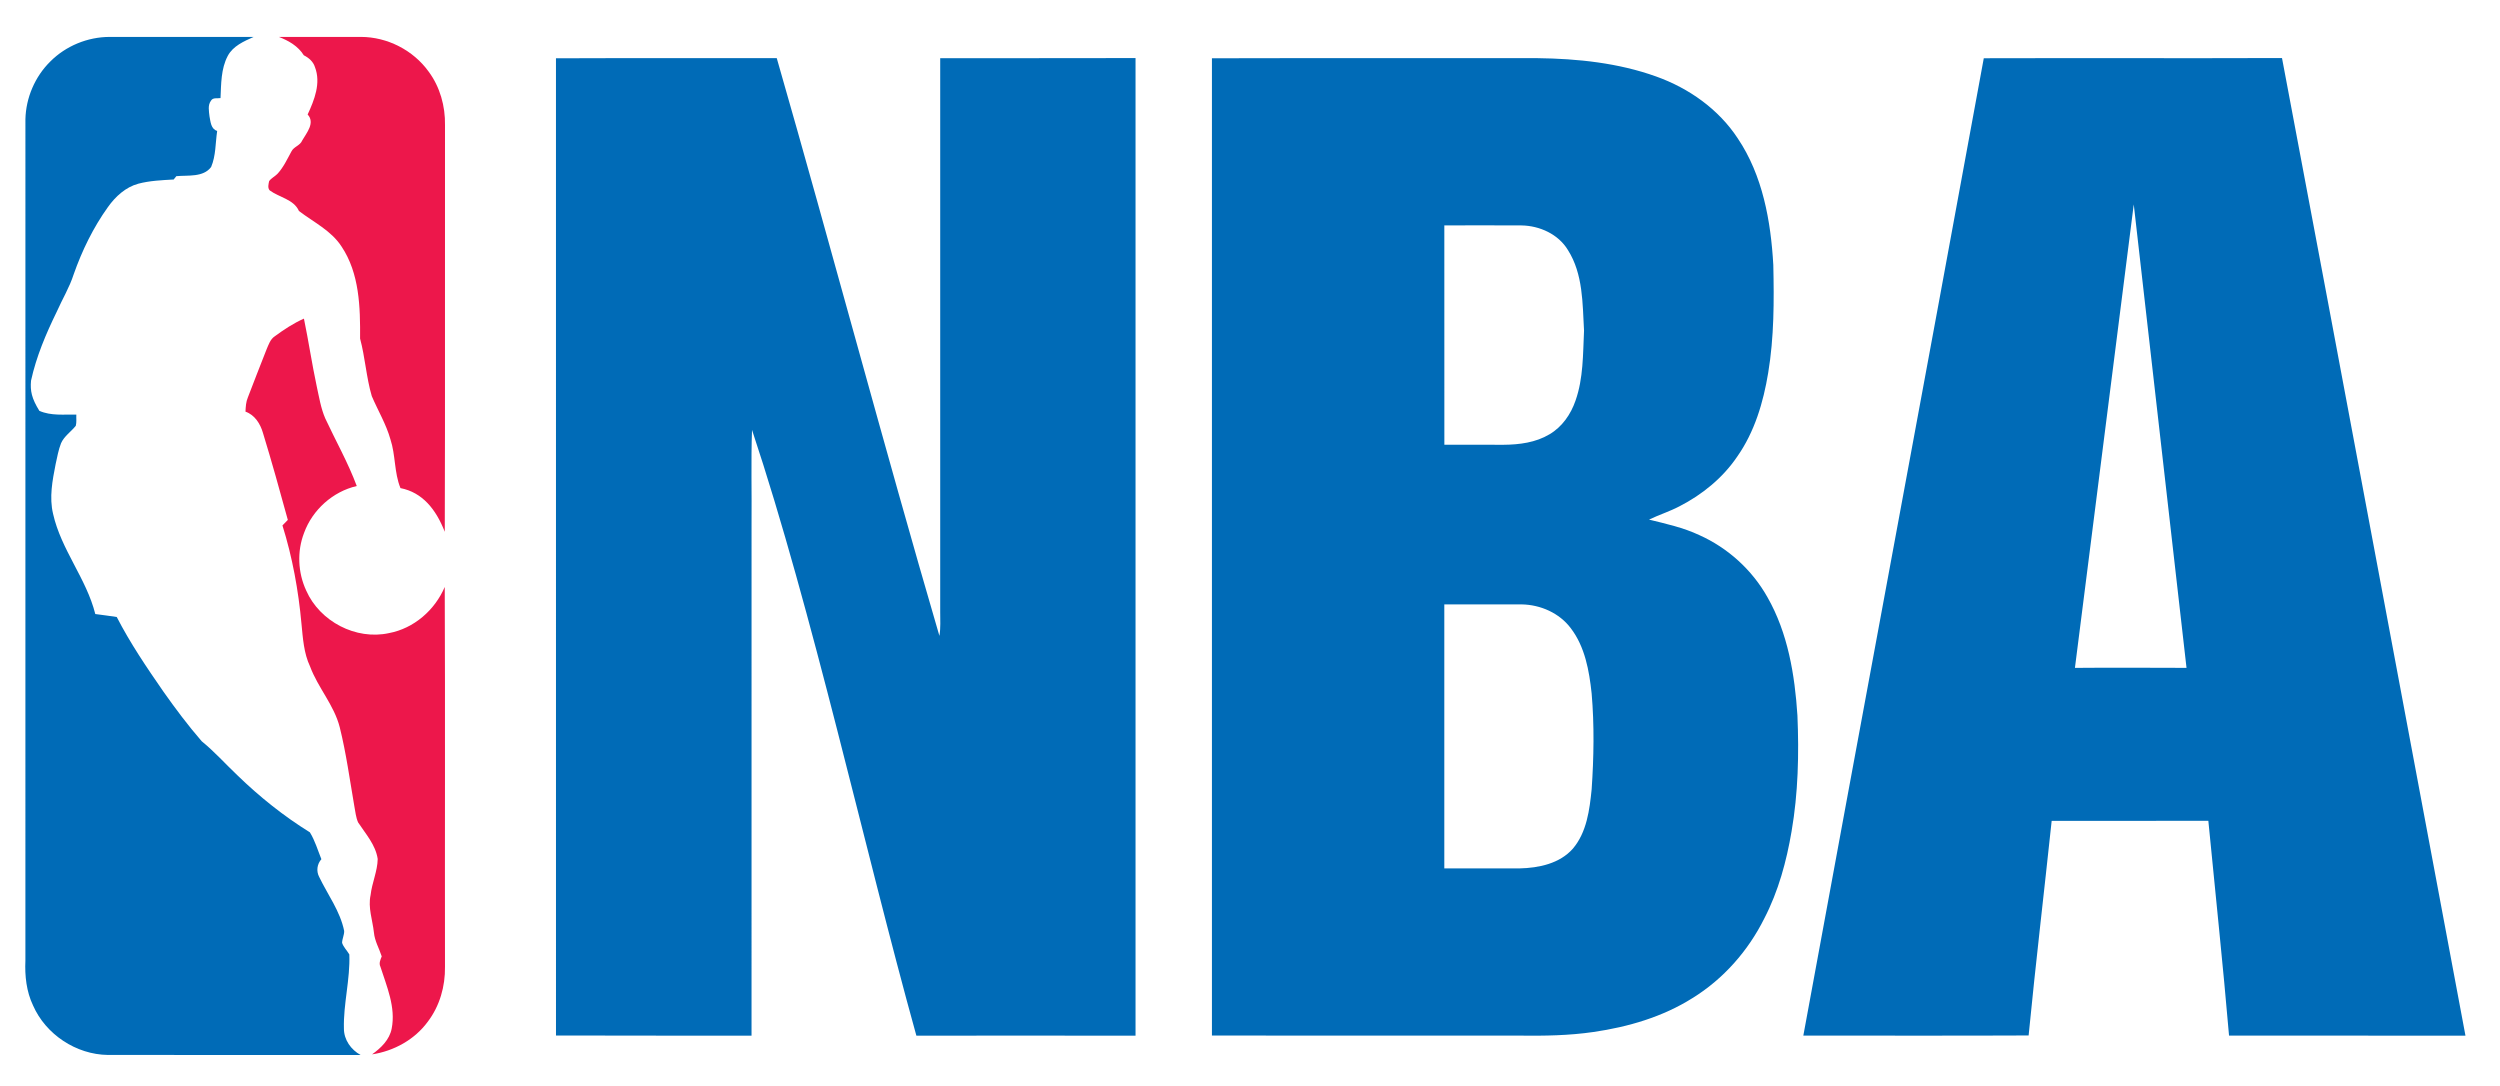 <svg width="145" height="63" viewBox="0 0 145 63" fill="none" xmlns="http://www.w3.org/2000/svg">
<g id="nba logo - [svgbomb]">
<path id="_525946832" fill-rule="evenodd" clip-rule="evenodd" d="M2.913 3.572C3.813 2.663 5.086 2.141 6.363 2.141C9.145 2.145 11.926 2.14 14.708 2.143C14.143 2.397 13.515 2.667 13.21 3.242C12.813 3.99 12.829 4.866 12.79 5.689C12.601 5.721 12.347 5.641 12.235 5.843C12.041 6.104 12.12 6.449 12.151 6.749C12.214 7.063 12.23 7.482 12.596 7.594C12.492 8.291 12.524 9.031 12.246 9.685C11.789 10.298 10.899 10.153 10.228 10.218C10.189 10.266 10.112 10.362 10.073 10.411C9.387 10.45 8.691 10.479 8.024 10.654C7.284 10.855 6.695 11.398 6.26 12.01C5.405 13.203 4.758 14.533 4.272 15.915C4.03 16.672 3.612 17.354 3.292 18.08C2.668 19.359 2.104 20.681 1.8 22.077C1.746 22.676 1.836 23.105 2.283 23.829C2.957 24.127 3.711 24.032 4.427 24.046C4.416 24.261 4.452 24.485 4.396 24.695C4.122 25.04 3.724 25.293 3.541 25.707C3.387 26.096 3.318 26.514 3.226 26.922C3.041 27.867 2.849 28.85 3.079 29.805C3.544 31.881 5.01 33.554 5.527 35.614C5.943 35.664 6.356 35.728 6.771 35.785C7.55 37.301 8.509 38.714 9.477 40.112C10.176 41.103 10.905 42.077 11.7 42.993C12.441 43.596 13.077 44.311 13.77 44.968C15.052 46.212 16.454 47.334 17.973 48.275C18.27 48.756 18.429 49.31 18.64 49.833C18.39 50.117 18.333 50.523 18.512 50.861C19.01 51.898 19.73 52.848 19.962 53.995C19.969 54.23 19.846 54.448 19.841 54.685C19.924 54.939 20.127 55.128 20.261 55.357C20.317 56.798 19.91 58.217 19.947 59.657C19.948 60.313 20.357 60.882 20.917 61.191C16.03 61.185 11.142 61.191 6.254 61.187C4.416 61.162 2.655 59.999 1.916 58.315C1.531 57.508 1.434 56.601 1.473 55.718C1.475 39.449 1.472 23.182 1.474 6.914C1.503 5.671 2.028 4.445 2.913 3.572L2.913 3.572ZM32.246 3.381C36.515 3.363 40.784 3.379 45.052 3.373C48.249 14.497 51.25 25.814 54.486 36.882C54.566 36.418 54.529 35.948 54.532 35.482C54.532 24.779 54.532 14.076 54.532 3.374C58.309 3.37 62.085 3.38 65.861 3.368C65.862 22.269 65.861 41.17 65.861 60.07C61.625 60.062 57.388 60.065 53.15 60.069C50.074 48.975 47.148 35.557 43.617 24.934C43.554 26.753 43.607 28.576 43.59 30.398C43.589 40.287 43.592 50.177 43.589 60.068C39.808 60.061 36.027 60.075 32.247 60.059C32.249 41.167 32.25 22.273 32.246 3.381L32.246 3.381ZM70.292 3.38C76.585 3.363 82.879 3.379 89.172 3.373C91.501 3.403 93.859 3.646 96.061 4.438C97.949 5.113 99.678 6.33 100.786 8.02C102.237 10.175 102.708 12.819 102.852 15.368C102.898 17.455 102.899 19.557 102.555 21.624C102.274 23.335 101.766 25.051 100.758 26.484C99.921 27.72 98.73 28.689 97.408 29.366C96.838 29.666 96.222 29.858 95.643 30.137C96.631 30.38 97.634 30.6 98.56 31.036C100.214 31.777 101.623 33.052 102.51 34.635C103.699 36.715 104.098 39.139 104.251 41.499C104.346 43.74 104.294 45.999 103.912 48.215C103.616 49.958 103.148 51.688 102.332 53.264C101.398 55.145 99.957 56.783 98.168 57.887C96.438 58.98 94.435 59.563 92.423 59.855C91.003 60.063 89.564 60.083 88.131 60.066C82.185 60.062 76.238 60.073 70.292 60.061C70.294 41.167 70.294 22.274 70.292 3.38L70.292 3.38ZM83.771 13.073C83.776 17.313 83.772 21.553 83.773 25.793C84.918 25.798 86.065 25.793 87.211 25.797C88.123 25.79 89.074 25.668 89.87 25.19C90.599 24.763 91.107 24.032 91.378 23.242C91.839 21.94 91.809 20.539 91.874 19.178C91.786 17.599 91.821 15.895 90.943 14.508C90.387 13.583 89.302 13.091 88.247 13.075C86.755 13.065 85.263 13.072 83.771 13.073V13.073ZM83.77 35.055C83.775 40.159 83.775 45.264 83.77 50.368C85.226 50.369 86.681 50.373 88.136 50.367C89.246 50.343 90.465 50.091 91.23 49.218C92.034 48.267 92.195 46.971 92.316 45.777C92.442 43.927 92.475 42.066 92.315 40.218C92.174 38.901 91.93 37.517 91.107 36.438C90.447 35.555 89.346 35.072 88.256 35.055C86.761 35.05 85.265 35.054 83.77 35.055L83.77 35.055ZM115.059 3.378C120.825 3.361 126.59 3.387 132.356 3.366C135.928 22.262 139.446 41.169 142.997 60.069C138.426 60.061 133.855 60.072 129.284 60.063C128.929 55.907 128.485 51.76 128.084 47.608C125.054 47.612 122.026 47.61 118.997 47.609C118.557 51.759 118.067 55.904 117.66 60.057C113.305 60.078 108.949 60.061 104.593 60.065C108.065 41.167 111.594 22.278 115.059 3.379L115.059 3.378ZM123.758 11.856L120.346 38.737C122.503 38.717 124.661 38.732 126.818 38.736L123.758 11.856L123.758 11.856Z" fill="#006BB7"/>
<path id="_525946160" fill-rule="evenodd" clip-rule="evenodd" d="M16.177 2.142C17.763 2.142 19.348 2.143 20.934 2.141C22.463 2.142 23.968 2.911 24.86 4.152C25.521 5.042 25.83 6.159 25.81 7.26C25.799 15.121 25.823 22.984 25.797 30.845C25.287 29.54 24.503 28.56 23.227 28.31C22.858 27.405 22.949 26.397 22.643 25.475C22.395 24.596 21.918 23.809 21.563 22.974C21.243 21.883 21.18 20.736 20.885 19.637C20.898 17.821 20.854 15.854 19.804 14.29C19.204 13.37 18.188 12.887 17.34 12.239C17.041 11.56 16.193 11.45 15.644 11.043C15.509 10.9 15.575 10.672 15.611 10.503C15.741 10.324 15.954 10.23 16.103 10.071C16.445 9.697 16.659 9.23 16.9 8.789C17.035 8.505 17.411 8.447 17.53 8.144C17.783 7.704 18.291 7.123 17.843 6.641C18.235 5.798 18.624 4.815 18.267 3.892C18.169 3.573 17.909 3.352 17.621 3.206C17.293 2.677 16.742 2.361 16.177 2.142L16.177 2.142ZM15.947 19.498C16.475 19.11 17.027 18.746 17.628 18.48C17.898 19.786 18.092 21.107 18.371 22.411C18.509 23.035 18.609 23.674 18.863 24.264C19.471 25.573 20.189 26.834 20.692 28.189C19.304 28.51 18.122 29.57 17.636 30.907C17.222 31.98 17.276 33.213 17.761 34.255C18.551 36.045 20.644 37.142 22.563 36.72C24.009 36.447 25.223 35.386 25.795 34.044C25.825 41.388 25.797 48.732 25.809 56.075C25.827 57.206 25.502 58.35 24.814 59.255C24.053 60.297 22.846 60.962 21.579 61.153C22.097 60.785 22.593 60.306 22.718 59.657C22.961 58.417 22.434 57.224 22.064 56.068C21.962 55.864 22.068 55.661 22.14 55.47C21.991 55.008 21.734 54.58 21.688 54.088C21.609 53.365 21.335 52.645 21.494 51.914C21.573 51.205 21.893 50.537 21.907 49.821C21.787 49.001 21.206 48.365 20.768 47.696C20.64 47.402 20.613 47.079 20.553 46.769C20.288 45.237 20.081 43.691 19.705 42.181C19.378 40.894 18.444 39.892 17.986 38.66C17.618 37.883 17.568 37.016 17.485 36.175C17.31 34.246 16.961 32.326 16.382 30.475C16.486 30.368 16.59 30.261 16.694 30.155C16.232 28.465 15.762 26.776 15.249 25.101C15.097 24.578 14.776 24.064 14.238 23.876C14.252 23.596 14.264 23.311 14.376 23.051C14.739 22.126 15.085 21.195 15.457 20.273C15.578 19.993 15.675 19.673 15.947 19.498L15.947 19.498Z" fill="#ED174B"/>
</g>
</svg>
